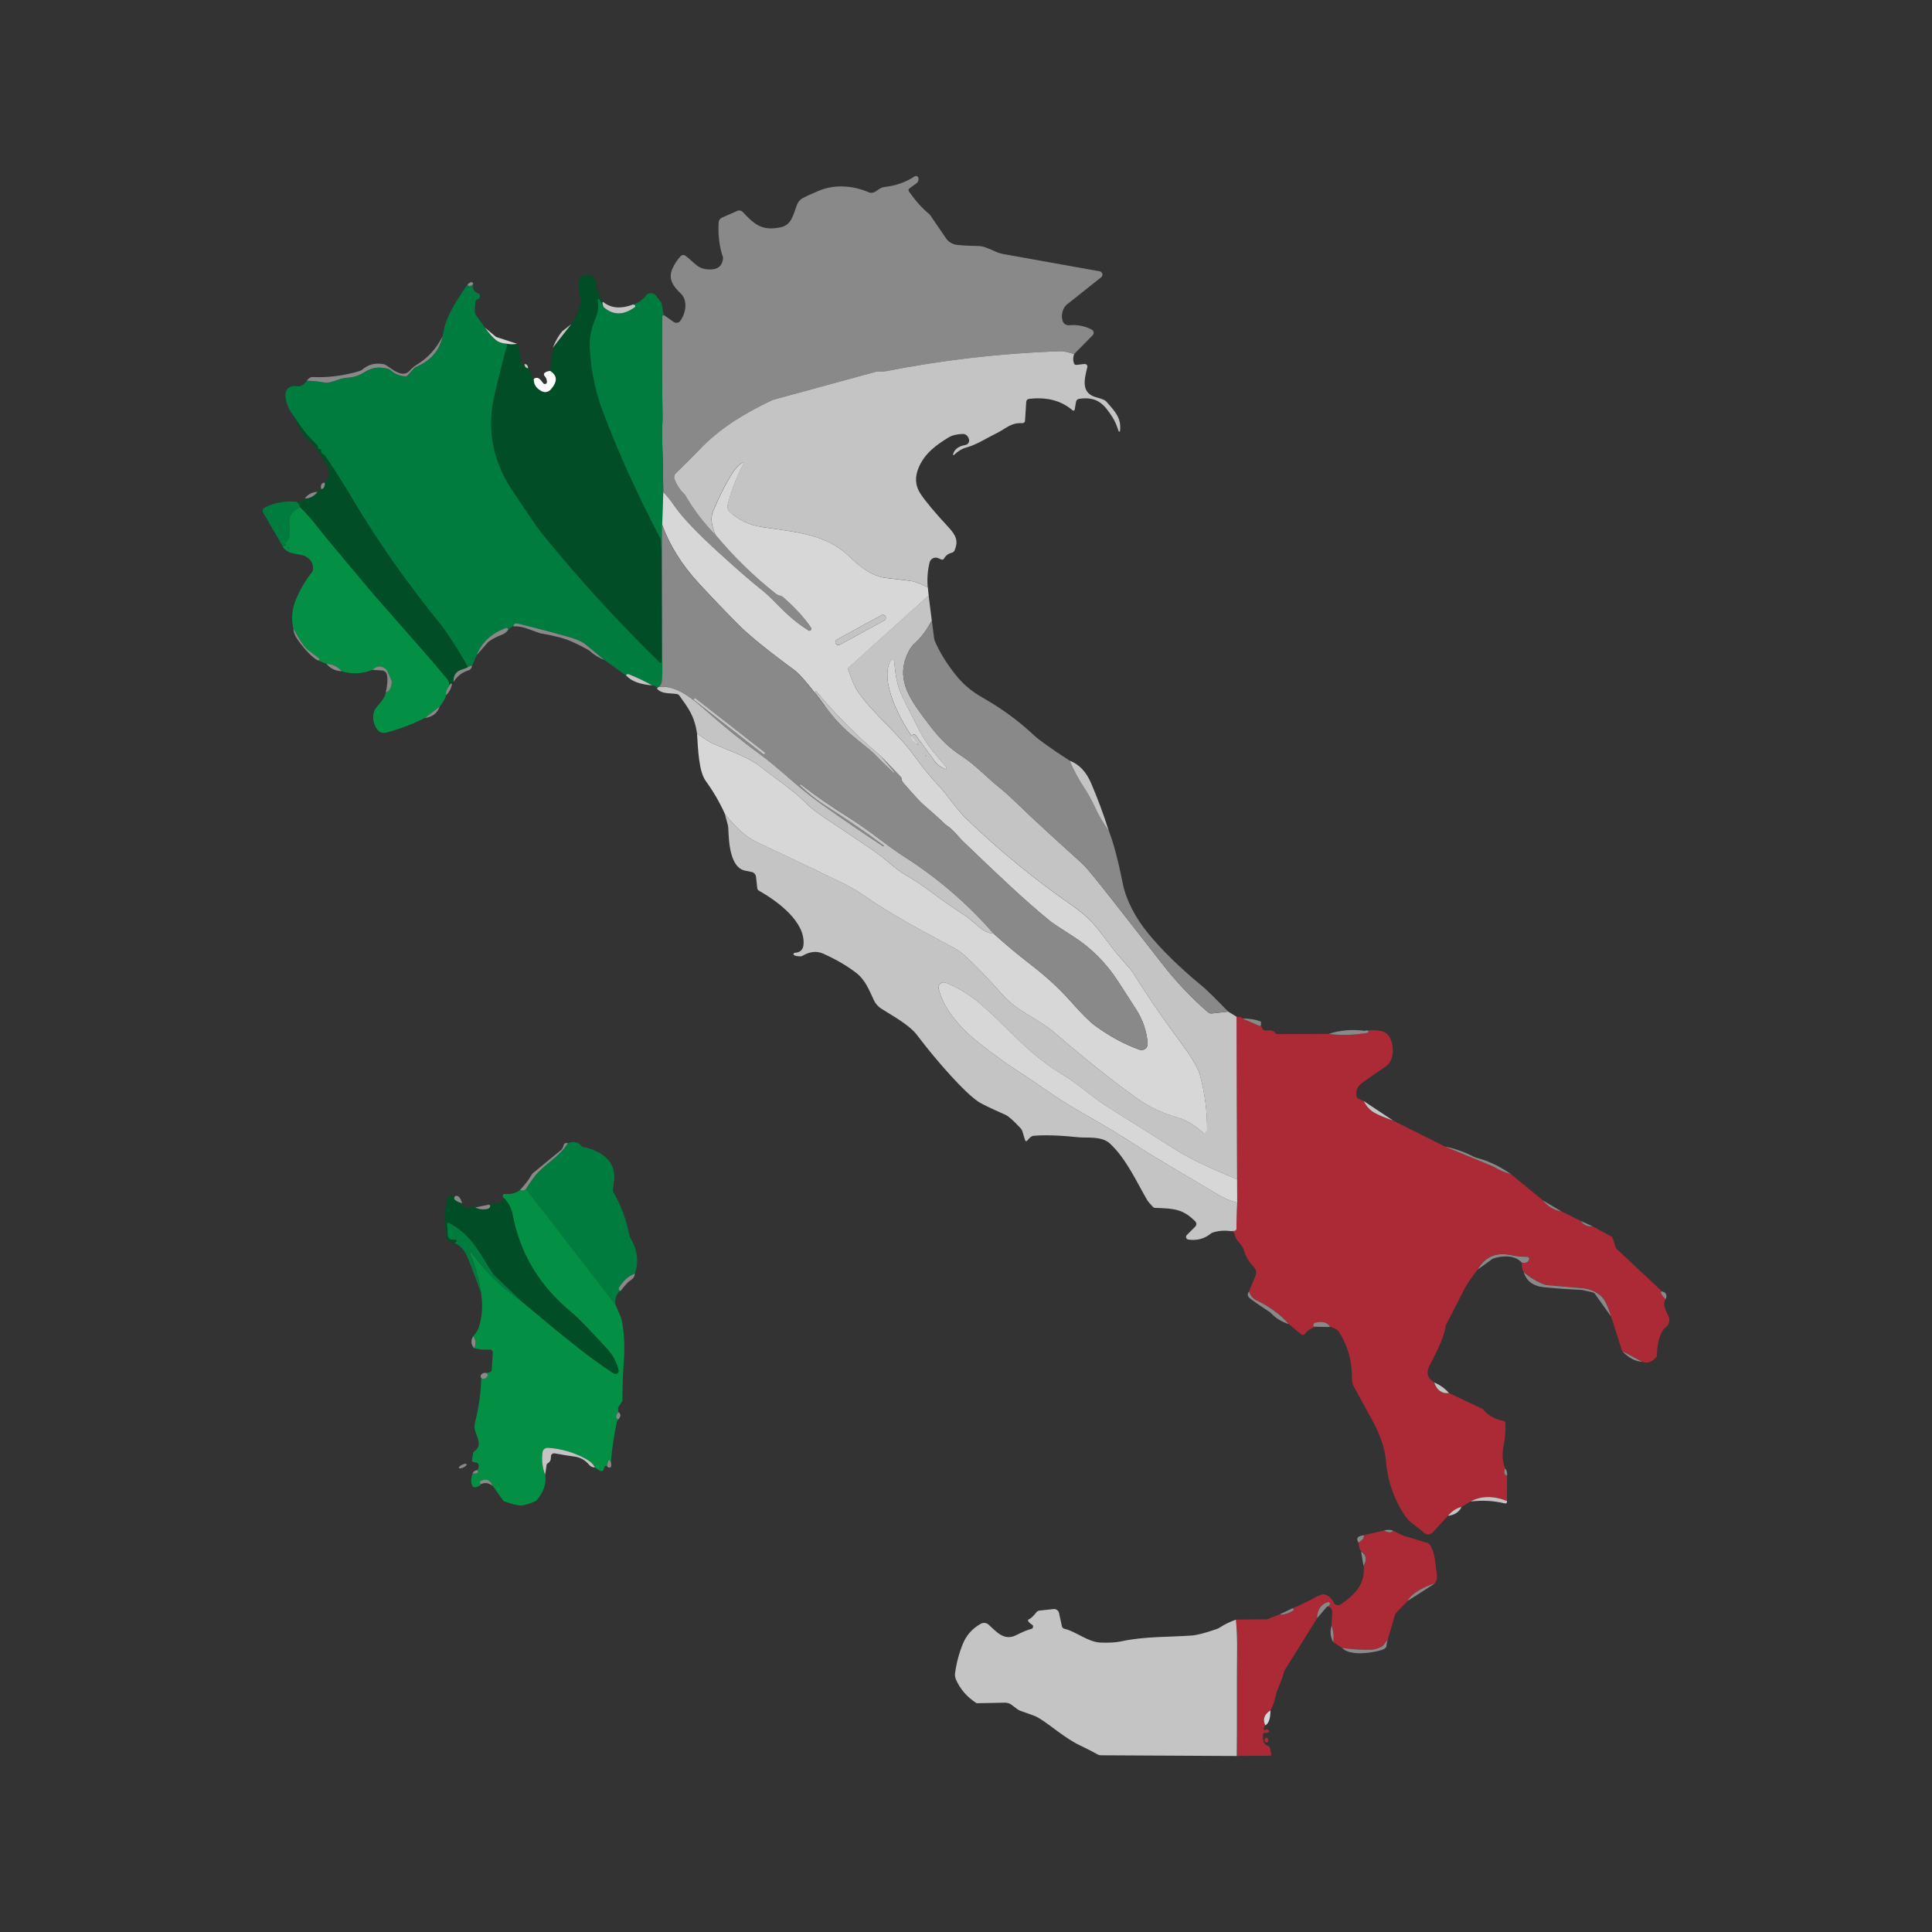 <svg xmlns="http://www.w3.org/2000/svg" id="Capa_1" data-name="Capa 1" viewBox="0 0 512 512"><rect x="0" y="0" width="512" height="512" fill="#333333" stroke="none"/><defs><style>      .cls-1 {        fill: #014d25;      }      .cls-2 {        fill: #049044;      }      .cls-3 {        fill: #c4c4c4;      }      .cls-4 {        fill: #d7d7d7;      }      .cls-5 {        fill: #ac2a36;      }      .cls-6 {        fill: #fcfcfc;      }      .cls-7 {        fill: #007c3f;      }      .cls-8 {        fill: #898989;      }    </style></defs><path class="cls-8" d="M284.65,93.83c-1.6-.55-2.91-.8-3.93-.76-15.54.56-30.86,2.32-45.96,5.3-.34.07-.94.09-1.8.06-.3-.01-.6.02-.89.1l-27.18,7.42c-.05.01-.1.03-.15.05-7.28,3.43-14.04,7.49-19.48,13.29-.68.72-2.74,2.78-6.18,6.18-.39.38-.51.96-.31,1.46.63,1.61,1.46,2.91,2.48,3.88.19.18.35.38.48.61,2.19,3.76,4.82,7.21,7.91,10.35,4.73,5.69,10.01,10.85,15.84,15.46.41.32.86.53,1.36.64.22.05.43.15.61.3,3.21,2.8,5.7,5.53,7.48,8.16.16.23.1.55-.13.72-.17.12-.4.12-.57,0-2.22-1.39-4.29-3-6.19-4.84-2.21-2.13-4.22-4.35-5.97-5.73-2.59-2.03-6.48-5.41-11.68-10.13-5.67-5.15-9.52-9.2-11.57-12.14-1.28-1.83-2.3-3.09-3.05-3.8-.04-4.8-.14-9.79-.31-14.96-.05-1.71.15-3.61.12-5.46-.15-8.87-.19-17.5-.11-25.89,0-.43.15-.63.44-.62l2.62,1.84c.56.39,1.33.27,1.74-.28,1.44-1.94,2.13-5.35.13-7.26-1.92-1.84-3.43-3.75-2.21-6.56.52-1.2,1.25-2.31,2.19-3.34.31-.34.83-.4,1.22-.13,2.41,1.67,3.29,3.98,7.24,3.62,1.59-.14,2.51-1.04,2.75-2.7.04-.24.01-.47-.06-.69-.91-2.71-1.27-5.72-1.08-9.05.03-.55.36-1.03.86-1.25l4.04-1.78c.51-.23,1.11-.11,1.5.3,3.14,3.29,4.98,5.04,9.97,4.05,2.97-.58,3.38-3.35,4.39-5.99.3-.77.86-1.42,1.6-1.81.75-.39,2.14-1.03,4.17-1.89,4.23-1.8,9.18-1.37,13.25.4.33.14.69.18,1.04.1,1.11-.24,1.78-1.36,3.15-1.5,2.99-.34,5.63-1.28,7.94-2.8.32-.21.74-.12.95.19.05.07.08.16.1.24v.04c.08.54-.14,1.07-.58,1.38l-1.82,1.31c-.26.19-.32.56-.13.83,1.86,2.61,3.63,4.58,5.3,5.9.11.09.21.2.3.32l4.25,6.22c.62.9,1.59,1.51,2.68,1.67,1.13.17,3.17.28,6.11.34.8.02,2.18.48,4.15,1.4.73.35,1.51.6,2.31.74l25.42,4.55c.5.09.83.56.74,1.05-.04.22-.16.42-.33.55l-9.03,7.17c-.38.31-.69.7-.9,1.15-.51,1.09-.6,2.16-.28,3.22.23.74.94,1.23,1.72,1.16,2.25-.19,4.26.21,6.03,1.19.45.25.62.81.37,1.26-.04.08-.09.15-.16.21l-4.91,4.99Z"></path><path class="cls-1" d="M159.81,79.99c-.25.12-.2.59.15,1.39l-1.15-2.08c-.06-.1-.19-.13-.29-.07-.07.04-.11.12-.1.21.25,1.69.08,3.26-.51,4.7-1.43,3.46-1.78,5.48-1.57,8.75.35,5.72,1.53,11.21,3.53,16.47,4.16,10.94,9.18,22,15.07,33.18.11.19.17.41.18.63l.32,5.06.07,25.3-.21,1.99c-.01.12-.12.2-.24.19-.05,0-.09-.03-.12-.06-10.92-10.67-21.09-21.76-30.5-33.27-1.73-2.11-4.67-6.34-8.83-12.69-5.04-7.7-6.58-15.91-4.61-24.64,1.05-4.65,2.22-9.31,3.51-13.96.85.18,1.7.18,2.55,0,.55,1.59.86,3.09.93,4.5.02.35.11.58.26.68.18.11.43.17.76.18.03.69.35,1.07.97,1.13l.27.24c.12.12.2.28.21.45.07.95.4,1.66,1,2.12-.05,1.46.67,2.56,2.15,3.29.78.39,1.73.21,2.31-.44,1.88-2.1,1.84-3.75-.13-4.97l.71-6.11,4.88-6.25c1.34-2,2.18-4.09,2.52-6.28.03-.21,0-.43-.06-.64-.62-1.72-.73-3.38-.33-4.98.07-.29.26-.53.52-.66,1.02-.53,1.69-.74,2.01-.62,1.05.37,1.81,1.3,1.94,2.41.21,1.7.82,3.32,1.84,4.84Z"></path><path class="cls-8" d="M125.42,75.35c-.83.71-1.34.73-1.53.06.87-.85,1.38-.87,1.53-.06Z"></path><path class="cls-7" d="M123.88,75.41c.19.66.7.64,1.53-.06-.21,1.18.19,1.96,1.19,2.31.46.16.71.67.55,1.13-.1.3-.35.52-.66.57-.33.06-.52.48-.58,1.26-.09,1.14-.1,1.88-.04,2.22.04.26.15.51.31.74l2.37,3.28c1.11,1.52,2.06,2.59,2.86,3.23.75.6,1.77.94,3.07,1-1.29,4.65-2.46,9.31-3.51,13.96-1.97,8.73-.43,16.95,4.61,24.64,4.16,6.35,7.1,10.58,8.83,12.69,9.41,11.51,19.58,22.6,30.5,33.27.09.08.23.08.31,0,.03-.03.05-.08.06-.12l.21-1.99c.1,2.13.1,4.27,0,6.39-.05,1.05-.36,1.78-.93,2.17-.17.02-.31.16-.42.42.02-.42-.42-.72-1.32-.9-2.05-1.14-4.1-2.11-6.15-2.92-.23-.09-.45-.06-.65.09-.14.11-.12.23.05.36l-5.89-4.25-5.06-4.17c-.35-.28-.73-.53-1.14-.73-.78-.38-1.44-.65-1.96-.81-3.61-1.08-8.45-2.37-14.51-3.88-.92-.23-1.42-.01-1.49.66-.52.22-.95.51-1.29.87-.11-.42-.43-.52-.97-.3-3.65,1.45-6.12,3.8-7.4,7.06l-1.24,2.81c-.36.04-.75.17-1.15.4-2.74-4.98-5.35-9-7.82-12.07-8.85-10.98-16.46-21.85-22.81-32.61-2.34-3.96-5.09-8.26-7.14-11.27-.14-.2-.33-.36-.55-.46-.49-.21-.68-.54-.55-.98.05-.18-.06-.37-.24-.42-.05-.01-.09-.02-.14,0-.34.05-.5-.05-.46-.31.04-.28-.05-.57-.26-.77-2.27-2.1-4.31-4.64-6.13-7.64-1.29-1.61-2.02-3.24-2.19-4.9-.23-2.28.86-3.29,3.26-3.02.82.09,1.62-.39,2.4-1.45,1.77.05,3.39.22,4.86.51.6.11,1.77-.15,3.51-.8,1.36-.51,2.48-.48,3.34-.6,1.09-.16,2.14-.53,3.08-1.1,2.34-1.39,3.55-1.82,6.56-1.22.3.06.58.2.82.41,1.1.99,2.38,1.53,3.86,1.63.26.01.51-.09.68-.27l1.74-1.88c.12-.13.27-.24.44-.31,3.91-1.64,6.25-4.33,7.03-8.05.43-2.17.77-3.56,1.02-4.16,1.19-2.93,3.06-6.15,5.62-9.64Z"></path><path class="cls-7" d="M175.91,83.5c-.3-.01-.44.2-.44.62-.08,8.39-.04,17.02.11,25.89.03,1.85-.17,3.75-.12,5.46.17,5.17.28,10.15.31,14.96l-.29,8.61-.05,9.18-.32-5.06c-.01-.22-.07-.44-.18-.63-5.89-11.18-10.91-22.24-15.07-33.18-2-5.26-3.18-10.74-3.53-16.47-.2-3.26.15-5.29,1.57-8.75.59-1.44.76-3.01.51-4.7-.01-.12.07-.22.18-.23.08,0,.16.03.21.1l1.15,2.08c2.52,2.21,5.28,2.21,8.27,0,.14-.1.17-.3.07-.45-.05-.06-.11-.1-.19-.12-.17-.04-.25-.09-.26-.16,1.35-.4,2.47-1.18,3.36-2.34.55-.71,1.57-.85,2.28-.31.11.08.2.18.29.28l1.35,1.7c.12.15.21.33.24.52l.53,2.99Z"></path><path class="cls-3" d="M159.81,79.99c2.09,1.72,4.77,1.94,8.05.67,0,.07.09.13.26.16.17.04.28.21.24.38-.02.07-.06.14-.12.19-3,2.21-5.75,2.2-8.27,0-.35-.8-.4-1.27-.15-1.39Z"></path><path class="cls-3" d="M151.37,85.93l-4.88,6.25c.65-1.68,1.46-3.12,2.44-4.33.02-.03.05-.05.08-.08l2.37-1.85Z"></path><path class="cls-4" d="M128.56,86.86l2.77,2.33c.07.06.15.11.24.14l5.47,1.78c-.85.17-1.7.17-2.55,0-1.3-.07-2.32-.4-3.07-1-.79-.64-1.75-1.72-2.86-3.23Z"></path><path class="cls-8" d="M117.24,89.21c-.78,3.73-3.12,6.41-7.03,8.05-.17.07-.32.18-.44.31l-1.74,1.88c-.17.19-.42.29-.68.27-1.47-.09-2.76-.64-3.86-1.63-.23-.21-.52-.35-.82-.41-3.01-.61-4.22-.18-6.56,1.22-.95.57-1.99.94-3.08,1.1-.86.12-1.99.09-3.34.6-1.74.65-2.91.92-3.51.8-1.47-.29-3.09-.46-4.86-.51.47-.67.99-.99,1.56-.97,4.14.19,8.29-.35,12.46-1.61.26-.08.5-.21.7-.39,1.56-1.34,3.42-1.81,5.56-1.42.24.04.47.13.68.26,1.78,1.08,4.43,3.69,6.45,1.32.45-.53,1.09-1.05,1.91-1.55,2.8-1.71,5-4.15,6.6-7.33Z"></path><path class="cls-3" d="M284.65,93.83c-.31.9-.32,1.73-.03,2.48.1.26.35.42.62.39l2.17-.24c.38-.04.72.23.76.61,0,.08,0,.16-.02.24-.82,3.33-1.75,6.93,2.51,8.02.63.16,1.23.36,1.79.59.34.14.64.36.88.65,1.95,2.28,3.93,4.1,3.48,7.64,0,.1-.1.18-.2.17-.08,0-.14-.06-.17-.13-.45-1.43-.95-2.6-1.51-3.5-2.24-3.58-4.17-5.79-8.98-5.05-.4.06-.72.37-.79.78l-.35,2.06c-.03.19-.21.31-.4.28-.06-.01-.12-.04-.17-.08-2.98-2.58-6.83-3.59-11.56-3.03-.38.04-.68.36-.71.75l-.33,5.06c-.02.36-.33.64-.69.62,0,0,0,0,0,0-3.05-.18-4.35,1.43-6.65,2.56-3.4,1.68-5.38,3.13-8.4,3.95-1,.28-2.03.92-3.09,1.92-.06.06-.15.06-.21,0-.04-.04-.06-.1-.04-.16.36-1.34,1.46-2.17,3.29-2.49.65-.11,1.09-.74.97-1.39-.02-.1-.05-.19-.08-.28l-.14-.31c-.26-.59-.85-.96-1.49-.94-1.54.05-2.76.35-3.67.9-3.37,2.02-6.32,4.23-7.92,7.87-1.13,2.57-1,4.9.37,7,1.31,2,3.79,4.97,7.43,8.9,1.96,2.11,2.77,3.63,1.63,6.24-.12.28-.37.48-.67.55-.93.22-1.63.74-2.1,1.57-.15.26-.46.36-.73.24l-.8-.35c-.84-.37-1.82,0-2.19.84-.04.09-.07.19-.1.29-.53,2.16-.7,4.35-.5,6.56-2.14-1.02-3.7-1.58-4.66-1.7-4.62-.54-7-.83-7.15-.86-3.93-.91-6.41-3.17-9.44-5.99-5.88-5.48-13.55-6.04-22.53-7.38-3.49-.51-6.57-1.92-8.81-4.21-.42-.43-.59-1.04-.45-1.62.86-3.57,2.24-7.19,4.14-10.85.07-.13.01-.3-.12-.37-.09-.05-.2-.04-.29.02-1.02.77-1.91,1.78-2.69,3.03-1.72,2.78-3.35,6.04-4.89,9.76-.72,1.73-.5,3.85.66,6.33-3.09-3.14-5.73-6.59-7.91-10.35-.13-.23-.29-.43-.48-.61-1.03-.97-1.86-2.26-2.48-3.88-.2-.5-.08-1.08.31-1.46,3.45-3.41,5.51-5.47,6.18-6.18,5.44-5.8,12.2-9.85,19.48-13.29.05-.03.1-.04.15-.05l27.18-7.42c.29-.08.59-.11.89-.1.86.03,1.46,0,1.8-.06,15.1-2.98,30.41-4.74,45.96-5.3,1.02-.04,2.33.22,3.93.76Z"></path><path class="cls-3" d="M139.96,97.6c-.61-.06-.93-.44-.97-1.13.61,0,.93.38.97,1.13Z"></path><path class="cls-6" d="M145.78,98.29c1.97,1.22,2.02,2.87.13,4.97-.58.65-1.53.83-2.31.44-1.48-.74-2.2-1.84-2.15-3.29,1.29-.86,1.89.43,2.53,1.17.2.23.55.26.78.06.13-.11.2-.27.19-.44-.02-.62-.23-1.15-.65-1.59-.21-.21-.21-.55,0-.76,0,0,0,0,0,0,.28-.28.77-.46,1.47-.56Z"></path><path class="cls-1" d="M123.97,176.8c-.23.19-.73.39-1.52.62-1.59.45-2.33,1.55-2.24,3.3-.04.16-.17.4-.41.71-.03-.09-.07-.16-.11-.21-.08-.09-.22-.1-.3-.02,0,0,0,0,0,0-.18.17-.32.38-.41.64.1-.72-.03-1.31-.4-1.75-6.91-8.4-15.43-17.6-21.72-25.07-6.96-8.28-11.08-13.25-12.37-14.91-1.84-2.36-3.51-4.26-4.99-5.69-.16-.58-.45-1.06-.9-1.46.9,0,1.63-.28,2.18-.85,1.39-.04,2.51-.64,3.35-1.78.07-.28.38-.54.93-.79.47.11.78-.17.95-.84.1-.39.09-.66-.04-.82,1.06-.58,1.37-1.87.92-3.87-.05-.24-.14-.47-.26-.69-1.63-2.82-2.82-4.59-3.6-5.3-2.36-2.15-4.08-4.74-5.18-7.77,1.82,3,3.86,5.54,6.13,7.64.21.2.31.49.26.77-.04.26.12.36.46.31.19-.03.36.1.39.29,0,.05,0,.09,0,.14-.12.44.06.77.55.98.22.1.42.26.55.46,2.05,3.01,4.8,7.31,7.14,11.27,6.35,10.75,13.95,21.62,22.81,32.61,2.47,3.07,5.08,7.09,7.82,12.07Z"></path><path class="cls-4" d="M245.88,155.61l.23,2.22-21.11,19.01c-.19.18-.26.45-.18.7.93,2.74,1.74,4.62,2.45,5.64,4.06,5.95,10.34,10.69,14.9,16.97,2.3,3.17,4.48,5.84,6.53,8.01,2.45,2.57,4.65,6.19,7.38,8.82,8.87,8.53,18.16,16.14,27.86,22.84,2.16,1.49,3.95,3,5.38,4.53,2.77,2.96,4.93,6.47,7.68,9.57,1.94,2.18,3.03,3.47,3.28,3.87,3.61,5.88,7.94,12.19,12.98,18.94,1.9,2.55,4.12,5.92,4.74,8.17,1.31,4.78,1.95,9.68,1.9,14.7,0,.38-.31.69-.7.69-.16,0-.32-.06-.45-.17-1.89-1.62-3.94-3.14-6.36-3.85-4.07-1.19-7.52-2.63-11.36-5.39-6.34-4.55-13.59-10.34-21.75-17.36-4.01-3.45-9.75-5.53-13.54-9.81-3.83-4.34-7.15-7.79-9.95-10.36-.94-.86-1.81-1.51-2.61-1.94-9.62-5.17-16.8-8.91-24.79-14.48-1.47-1.02-3.68-2.25-6.64-3.67-7.77-3.73-14.84-7.1-21.22-10.1-2.76-1.3-5.57-3.8-8.43-7.49-1.38-3.03-3.06-5.93-5.06-8.69-1.85-2.55-2.05-8.33-2.32-12.61,2.17,1.53,3.6,2.44,4.29,2.73,5.6,2.4,9.49,3.7,12.56,6.1,4.95,3.89,8.57,6.11,12.43,10.01.96.97,2.4,2.08,4.33,3.36,2.38,1.57,6.74,4.5,13.09,8.81,3.32,2.25,5.8,4.95,8.83,6.66,2.1,1.19,4.42,2.74,6.95,4.65,2.33,1.75,5.4,3.89,9.21,6.41.04.03,1.09.9,3.13,2.63,1.28,1.07,2.52,1.63,3.74,1.66,3.13,2.82,6.45,5.6,9.99,8.33,4.13,3.19,7.62,6.42,10.48,9.67,2.86,3.24,5.04,5.41,6.54,6.5,3.89,2.82,7.8,4.93,11.71,6.3.84.29,1.75-.14,2.05-.98.07-.21.1-.43.09-.65-.23-3.24-1.26-6.28-3.08-9.11-.75-1.16-2.32-3.6-4.73-7.33-3.18-4.93-7.16-8.92-11.94-11.97-3.49-2.22-5.54-3.59-6.15-4.09-7.18-5.88-13.76-12.2-22.99-21.05-1.38-1.31-2.48-3.02-4.45-4.31-.18-.12-.35-.26-.5-.41-1.41-1.39-3.26-3.05-5.53-4.99-.85-.72-2.69-2.71-5.52-5.98-.15-.18-.24-.4-.26-.63,0-.07-.01-.11-.02-.14-.04-.29-.15-.54-.32-.72l-5.18-5.41c-6.22-5.2-11.92-10.92-17.1-17.15-.05-.07-.15-.08-.21-.03,0,0,0,0-.01.01l-.16.17s-.01.01,0,.02c0,0,0,0,0,0l2.7,3.75c-4-5.35-6.7-8.54-8.1-9.57-7.13-5.23-12.11-9.27-14.93-12.12-3.56-3.58-7.05-7.23-10.47-10.94-4.51-4.89-7.74-10.06-9.7-15.52l.29-8.61c.76.71,1.78,1.97,3.05,3.8,2.05,2.94,5.91,6.99,11.57,12.14,5.19,4.73,9.08,8.1,11.68,10.13,1.74,1.37,3.75,3.6,5.97,5.73,1.91,1.83,3.97,3.45,6.19,4.84.24.15.56.08.71-.15.11-.17.11-.4,0-.57-1.78-2.64-4.27-5.36-7.48-8.16-.17-.15-.38-.26-.61-.3-.49-.1-.95-.32-1.36-.64-5.83-4.62-11.1-9.77-15.84-15.46-1.16-2.49-1.38-4.6-.66-6.33,1.54-3.72,3.17-6.98,4.89-9.76.77-1.25,1.67-2.26,2.69-3.03.12-.09.29-.06.38.06.06.08.07.19.02.29-1.9,3.66-3.28,7.28-4.14,10.85-.14.58.03,1.19.45,1.62,2.24,2.28,5.32,3.69,8.81,4.21,8.99,1.33,16.65,1.9,22.53,7.38,3.03,2.82,5.51,5.08,9.44,5.99.15.04,2.53.32,7.15.86.96.11,2.51.68,4.66,1.7ZM234.66,163.34c-.21-.38-.68-.52-1.06-.31h0l-11.8,6.44c-.38.21-.52.68-.31,1.06v.03c.22.38.69.52,1.07.31h0l11.8-6.44c.38-.21.52-.68.31-1.06v-.03Z"></path><path class="cls-8" d="M85.98,127.89c.12.16.14.43.04.82-.17.67-.48.95-.95.84-.15-1.02.16-1.58.91-1.66Z"></path><path class="cls-8" d="M84.14,130.33c-.84,1.15-1.96,1.74-3.35,1.78.73-1.07,1.84-1.66,3.35-1.78Z"></path><path class="cls-7" d="M78.61,132.97c.44.39.74.88.9,1.46-5.49,2.52-.86,6.93-3.73,9.21-.12.09-.29.08-.38-.04-.01-.02-.03-.04-.04-.06-.09-.22-.15-.33-.17-.34-.08-.05-.19-.03-.25.05-.04.05-.04.13,0,.18.14.23.38.47.72.7.14.09.18.28.08.42-.06.09-.16.14-.26.14-.24,0-.42.05-.53.16l-5.21-8.98c-.27-.47-.11-1.07.36-1.34.01,0,.03-.02.04-.02,2.55-1.31,5.38-1.83,8.48-1.53Z"></path><path class="cls-2" d="M79.51,134.42c1.49,1.43,3.15,3.32,4.99,5.69,1.29,1.66,5.41,6.63,12.37,14.91,6.29,7.48,14.81,16.68,21.72,25.07.36.45.5,1.03.4,1.75-.72.97-.95,1.76-.71,2.38-.42,1.1-.99,2.1-1.73,2.99l-3.93,3.05c-3.3,1.66-6.74,2.96-10.31,3.9-.92.24-1.89-.13-2.41-.92-1.06-1.63-1.29-3.3-.66-5,.09-.26.66-1,1.71-2.22.66-.76,1.09-1.61,1.29-2.53.88-.19,1.41-1.04,1.58-2.55.03-.24,0-.48-.1-.69l-1.15-2.59c-.03-.07-.08-.13-.13-.18-1.23-1.17-2.48-1.15-3.75.05-2.87,1.08-5.57,1.2-8.11.35-1.07-1.23-2.43-1.89-4.09-1.97l-2.38-.94c.16.01.29,0,.39-.04.13-.05.2-.19.15-.32-.02-.04-.04-.08-.08-.11-.9-.71-1.83-1.41-2.77-2.09-1.04-.75-2.39-2.69-4.04-5.83-.67-2.64-.38-5.38.88-8.23,1.1-2.48,2.43-4.7,4-6.67.19-.25.3-.55.32-.87.07-1.64-.71-2.81-2.32-3.51-1.22-.53-4.64-.34-5.7-2.45.11-.11.29-.16.53-.16.17,0,.31-.14.31-.31,0-.1-.05-.2-.13-.25-.34-.23-.58-.47-.72-.7-.05-.09-.01-.2.07-.24.06-.03.13-.03.18,0,.02.01.08.12.17.34.06.14.22.2.36.14.02,0,.04-.02.06-.04,2.87-2.28-1.76-6.69,3.73-9.21ZM76.2,145.17c0,.08.11.15.26.15h0c.14,0,.26-.07.26-.15,0-.08-.11-.15-.26-.15h0c-.14,0-.26.07-.26.15Z"></path><path class="cls-8" d="M218.68,187.19c2.22,3.09,4.8,5.82,7.72,8.18,3.19,2.57,4.97,4.06,5.34,4.47.86.93,2.52,2.57,5,4.91.05.05.13.05.18,0h0c.06-.06.07-.15.02-.21,0,0,0,0,0,0l-3.47-4.14,5.18,5.41c.17.18.28.44.32.72,0,.03.01.07.02.14.01.23.11.45.26.63,2.83,3.27,4.67,5.27,5.52,5.98,2.27,1.94,4.12,3.6,5.53,4.99.15.16.32.29.5.41,1.96,1.29,3.07,3,4.45,4.31,9.24,8.85,15.81,15.17,22.99,21.05.61.5,2.66,1.87,6.15,4.09,4.78,3.05,8.76,7.04,11.94,11.97,2.4,3.73,3.98,6.17,4.73,7.33,1.83,2.84,2.86,5.87,3.08,9.11.06.88-.6,1.65-1.49,1.72-.22.02-.44-.01-.65-.09-3.91-1.38-7.81-3.48-11.71-6.3-1.51-1.09-3.69-3.26-6.54-6.5-2.86-3.25-6.36-6.47-10.48-9.67-3.53-2.74-6.86-5.51-9.99-8.33-6.91-7.91-14.7-14.63-23.36-20.16-4.94-3.15-9.53-7.12-14.81-10.44-5.05-3.17-9.35-6.16-12.91-8.96-.03-.03-.07-.02-.1.01,0,0-.01.02-.02.03-.01.06-.05.11-.12.15-.03.02-.03.05-.02.08,0,0,0,0,0,.01,2.5,2.3,4.69,4.03,6.56,5.22,6.26,3.96,11.48,7.54,15.66,10.73.05.04.06.11.02.16-.04.06-.13.08-.19.04-5.17-3.39-10.76-7.22-16.78-11.5-6.21-4.41-10.44-8.98-16.19-13.16-4.56-3.31-9.59-7.4-15.09-12.28-3.02-2.68-7.32-5.94-11.4-5.23.58-.39.89-1.12.93-2.17.1-2.13.11-4.26,0-6.39l-.07-25.3.05-9.18c1.96,5.46,5.19,10.63,9.7,15.52,3.42,3.71,6.91,7.35,10.47,10.94,2.82,2.85,7.8,6.89,14.93,12.12,1.4,1.03,4.1,4.22,8.1,9.57ZM181.19,182.36s-.03-.06-.06-.06-.06.03-.06.06h0s.03.06.06.06h0s.06-.03.06-.06h0ZM202.72,199.73c.08-.1.06-.25-.04-.33h0l-18.38-14.36c-.1-.08-.25-.06-.33.04l-.1.12c-.08.1-.06.25.04.33l18.38,14.36c.1.08.25.06.33-.04h0l.1-.12Z"></path><ellipse class="cls-7" cx="76.45" cy="145.17" rx=".15" ry=".26" transform="translate(-68.85 221.37) rotate(-89.9)"></ellipse><path class="cls-3" d="M246.1,157.83l.84,6.65c-1.32,2.36-2.66,4.34-4.67,6.15-.58.51-1.09,1.23-1.55,2.16-3.29,6.66-.19,11.63,4.14,17.44,3,4.03,5.47,7.19,10.06,10.16,3.36,2.18,6.92,5.9,9.78,8.19,1.36,1.07,3.04,2.59,5.06,4.55,3.9,3.77,9.46,8.89,16.65,15.36,1.32,1.18,2.38,2.55,3.43,3.82,1.9,2.3,7.99,10.05,18.26,23.24,3.6,4.62,7.61,8.86,12.03,12.7.28.25.66.36,1.03.32l4.33-.48,2.26,1.38.12,43.08c-2.77-1.14-5.54-2.35-8.33-3.61-2.88-1.3-5.55-2.72-8-4.26-6.86-4.3-12.93-8.13-18.21-11.47-4.19-2.66-7.07-5.58-11.57-8.31-3.86-2.33-7.61-5.23-11.25-8.7-8.26-7.91-12.19-12.66-19.89-15.77-.71-.29-1.53.06-1.81.77-.11.27-.13.56-.06.84,1.43,5.92,6.55,11.19,11.49,14.98,3.98,3.05,7.09,5.28,9.33,6.71,5.25,3.32,10.05,7.07,15.67,10.28,6.7,3.82,12.02,7.01,15.95,9.57,6.36,4.14,14.21,8.48,21.72,13.09,1.37.84,3.02,1.53,4.97,2.07l-.19,6.94c0,.29-.23.52-.51.53l-1.04.05c-1.65-.23-3.23-.11-4.74.37-.22.07-.42.18-.59.33-1.63,1.33-3.59,1.85-5.87,1.55-.39-.05-.67-.4-.62-.79.02-.16.09-.31.2-.42l2.24-2.24c.38-.38.38-.99,0-1.37-3.24-3.27-5.58-3.43-10.58-3.58-.26,0-.49-.12-.67-.3-.75-.77-1.28-1.41-1.57-1.91-2.62-4.46-5.44-10.82-9.82-14.87-2.17-2.01-6.09-1.42-8.15-1.63-5.11-.53-9.14-.66-12.08-.4-.5.05-1.06.48-1.68,1.3-.1.13-.29.16-.43.05-.05-.04-.08-.09-.1-.15l-.76-2.45c-.08-.26-.22-.5-.41-.7-1.9-2.06-3.26-3.26-4.07-3.62-4.06-1.79-6.5-2.98-7.33-3.58-1.82-1.29-4.21-3.56-7.15-6.79-3.2-3.52-6.18-7.1-8.93-10.75-2.06-2.73-6.64-5.19-9.46-6.99-.84-.53-1.52-1.3-1.96-2.2-1.25-2.61-2.2-5.39-4.8-7.37-2.46-1.87-5.34-3.54-8.65-5.02-1.74-.77-3.58-.57-5.53.59-.16.1-.34.14-.53.13-.93-.04-1.5-.16-1.71-.35-.14-.13-.14-.34-.01-.48.06-.06.14-.1.23-.11,1.41-.07,2.19-.77,2.32-2.11.61-6.08-6.94-11.63-11.81-14.35-.25-.14-.42-.39-.44-.67l-.33-3.03c-.07-.61-.52-1.11-1.11-1.25-.63-.15-1.17-.26-1.62-.33-4.28-.72-4.47-7.95-4.62-11.29-.02-.36-.07-.71-.17-1.05l-.76-2.8c2.86,3.69,5.67,6.18,8.43,7.49,6.38,3,13.45,6.37,21.22,10.1,2.95,1.42,5.17,2.65,6.64,3.67,7.99,5.57,15.17,9.31,24.79,14.48.8.43,1.67,1.08,2.61,1.94,2.8,2.57,6.12,6.02,9.95,10.36,3.79,4.28,9.53,6.36,13.54,9.81,8.16,7.03,15.41,12.81,21.75,17.36,3.84,2.76,7.3,4.2,11.36,5.39,2.41.71,4.46,2.23,6.36,3.85.29.25.73.22.98-.07.11-.12.17-.28.17-.45.05-5.02-.59-9.92-1.9-14.7-.62-2.25-2.84-5.62-4.74-8.17-5.05-6.75-9.38-13.06-12.98-18.94-.25-.4-1.34-1.69-3.28-3.87-2.75-3.09-4.91-6.61-7.68-9.57-1.43-1.54-3.23-3.05-5.38-4.53-9.7-6.69-18.99-14.31-27.86-22.84-2.73-2.62-4.93-6.25-7.38-8.82-2.05-2.17-4.23-4.84-6.53-8.01-4.56-6.29-10.84-11.02-14.9-16.97-.7-1.02-1.52-2.9-2.45-5.64-.09-.25-.01-.53.18-.7l21.11-19.01ZM242.74,194.92c2.35,3.21,4.03,5.51,5.02,6.91.52.74,1.39,1.39,2.61,1.96.16.08.36.02.44-.14.06-.12.04-.27-.05-.37-2.5-2.87-5.1-5.73-7.18-9.79-1.95-3.82-3.41-6.71-4.38-8.68-1.57-3.18-1.89-6.08-2.23-9.49-.03-.27-.27-.47-.55-.45-.08,0-.16.04-.23.08-.24.17-.47.59-.68,1.28-1.86,6.21,4.07,16.46,7.76,21.16.01.02.05.01.08,0,.01,0,.02,0,.03,0,.03,0,.06-.02.06-.04,0-.02,0-.03-.02-.04-1.17-.58-1.81-1.19-1.92-1.85-.06-.37.2-.73.57-.78.25-.04.5.06.65.26ZM245.28,200.17s.01.12.09.21c.08.09.17.14.2.12h0s-.01-.12-.09-.21c-.08-.09-.17-.14-.2-.12h0Z"></path><rect class="cls-3" x="220.58" y="166.15" width="15" height="1.59" rx=".78" ry=".78" transform="translate(-52.08 129.55) rotate(-28.6)"></rect><path class="cls-8" d="M246.94,164.48l.61,4.67c.04.27.11.54.22.79,1.27,2.92,3.07,5.85,5.39,8.79,1.96,2.48,4.31,4.49,7.06,6.05,5.07,2.87,9.47,6.04,13.77,10.05,1.5,1.39,4.66,3.64,9.48,6.75,1.08,2.56,2.4,5.01,3.96,7.35.97,1.45,1.84,3.05,2.63,4.77,1.05,2.29,2.32,4.46,3.8,6.5,1.27,3.3,2.49,7.91,3.66,13.82.91,4.61,3.45,9.31,6.76,13.35,3.66,4.47,8.41,9.1,14.25,13.91,1.15.94,3.47,3.21,6.96,6.81l-4.33.48c-.37.04-.75-.07-1.03-.32-4.42-3.85-8.44-8.08-12.03-12.7-10.27-13.19-16.36-20.94-18.26-23.24-1.05-1.28-2.11-2.64-3.43-3.82-7.2-6.47-12.75-11.59-16.65-15.36-2.02-1.96-3.71-3.47-5.06-4.55-2.87-2.29-6.43-6.01-9.78-8.19-4.6-2.98-7.06-6.14-10.06-10.16-4.32-5.81-7.42-10.78-4.14-17.44.46-.92.97-1.64,1.55-2.16,2.01-1.81,3.36-3.79,4.67-6.15Z"></path><path class="cls-8" d="M160.17,174.9c-1.47-.56-2.76-1.36-3.88-2.38-.14-.13-.3-.24-.47-.33-2.97-1.66-5.39-2.73-7.25-3.21-1.77-.46-3.55-.84-5.36-1.14-.13-.02-1.3-.44-3.51-1.26-1.17-.43-2.4-.63-3.69-.61.07-.68.56-.9,1.49-.66,6.06,1.51,10.9,2.8,14.51,3.88.52.16,1.18.43,1.96.81.4.2.79.45,1.14.73l5.06,4.17Z"></path><path class="cls-8" d="M134.72,166.84c-.41.65-1,1.12-1.78,1.4-1.24.45-2.4,1.05-3.47,1.81-.04.03-.08.07-.12.11l-3.01,3.44c1.28-3.26,3.75-5.61,7.4-7.06.54-.22.86-.12.97.3Z"></path><path class="cls-8" d="M84.12,174.96c-1.43-.82-3.09-2.52-4.99-5.09-.93-1.26-1.38-2.36-1.36-3.29,1.65,3.14,3,5.08,4.04,5.83.95.68,1.87,1.38,2.77,2.09.11.09.12.24.04.35-.03.04-.07.06-.11.08-.1.04-.23.05-.39.04Z"></path><path class="cls-4" d="M241.52,195.44c.11.65.76,1.27,1.92,1.85.02.01.02.04,0,.06-.01.01-.03.02-.05.02-.01,0-.02,0-.03,0-.03.02-.07.03-.08,0-3.69-4.7-9.62-14.95-7.76-21.16.21-.69.43-1.11.68-1.28.23-.15.54-.09.69.14.04.07.07.14.08.23.33,3.41.66,6.32,2.23,9.49.97,1.97,2.42,4.86,4.38,8.68,2.08,4.06,4.68,6.92,7.18,9.79.12.13.12.34-.01.46-.1.09-.25.12-.37.05-1.22-.57-2.08-1.22-2.61-1.96-1-1.4-2.67-3.7-5.02-6.91-.23-.3-.66-.36-.96-.13-.2.15-.3.4-.26.65Z"></path><path class="cls-8" d="M90.58,177.88c-1.66-.06-3.02-.71-4.09-1.97,1.66.08,3.02.74,4.09,1.97Z"></path><path class="cls-8" d="M125.11,176.41c-.12.67-.43,1.08-.92,1.23-1.71.51-3.04,1.54-3.98,3.08-.1-1.75.65-2.85,2.24-3.3.78-.22,1.29-.43,1.52-.62.4-.23.78-.36,1.15-.4Z"></path><path class="cls-8" d="M102.24,183.49c.44-1.87.54-3.43.29-4.68-.13-.63-.67-1.1-1.32-1.14l-2.52-.15c1.27-1.2,2.52-1.22,3.75-.05.06.05.1.11.13.18l1.15,2.59c.09.21.13.45.1.69-.17,1.52-.7,2.37-1.58,2.55Z"></path><path class="cls-3" d="M172.82,181.62c-3.17-.24-5.43-1.07-6.76-2.48-.17-.13-.19-.25-.05-.36.2-.15.42-.18.65-.09,2.05.81,4.1,1.78,6.15,2.92Z"></path><path class="cls-3" d="M263.28,247.39c-1.22-.03-2.46-.58-3.74-1.66-2.05-1.73-3.09-2.61-3.13-2.63-3.81-2.52-6.88-4.66-9.21-6.41-2.53-1.91-4.84-3.46-6.95-4.65-3.04-1.71-5.51-4.41-8.83-6.66-6.35-4.3-10.71-7.24-13.09-8.81-1.93-1.27-3.38-2.39-4.33-3.36-3.86-3.9-7.49-6.12-12.43-10.01-3.06-2.4-6.96-3.7-12.56-6.1-.69-.29-2.12-1.2-4.29-2.73-.71-4.74-2.31-6.7-4.68-10.03-.15-.21-.36-.35-.61-.4-1.73-.33-4,.09-5.3-1.42.11-.26.25-.41.42-.42,4.07-.71,8.37,2.55,11.4,5.23,5.49,4.87,10.52,8.96,15.09,12.28,5.76,4.18,9.99,8.75,16.19,13.16,6.02,4.28,11.61,8.11,16.78,11.5.06.04.14.02.19-.04.04-.05.03-.12-.02-.16-4.18-3.19-9.4-6.76-15.66-10.73-1.87-1.18-4.06-2.92-6.56-5.22-.02-.02-.02-.06,0-.08,0,0,0,0,.01,0,.07-.04.11-.09.12-.15.01-.04.05-.07.09-.06.01,0,.02,0,.03.01,3.55,2.8,7.85,5.78,12.91,8.96,5.29,3.32,9.88,7.28,14.81,10.44,8.66,5.53,16.45,12.25,23.36,20.16Z"></path><path class="cls-8" d="M119.8,181.43c-.29,1.07-.8,2.01-1.53,2.8-.24-.62,0-1.42.71-2.38.09-.25.22-.47.41-.64.08-.08.22-.07.3.01,0,0,0,0,0,0,.04.05.08.12.11.21Z"></path><circle class="cls-3" cx="181.12" cy="182.36" r=".06"></circle><path class="cls-3" d="M233.47,200.41l3.47,4.14c.05.06.05.15-.01.2,0,0,0,0,0,0h0c-.05.05-.13.05-.18,0-2.48-2.34-4.14-3.98-5-4.91-.37-.41-2.15-1.9-5.34-4.47-2.92-2.36-5.5-5.08-7.72-8.18l-2.7-3.75s0-.02,0-.02c0,0,0,0,0,0l.16-.17c.06-.06.15-.06.21,0,0,0,0,0,.01.01,5.18,6.24,10.88,11.95,17.1,17.15Z"></path><rect class="cls-3" x="192.99" y="180.57" width=".62" height="23.79" rx=".23" ry=".23" transform="translate(-77.37 226.29) rotate(-52)"></rect><path class="cls-8" d="M116.54,187.22c-.64,1.78-1.95,2.8-3.93,3.05l3.93-3.05Z"></path><ellipse class="cls-4" cx="245.42" cy="200.33" rx=".07" ry=".22" transform="translate(-71.15 212.36) rotate(-41.4)"></ellipse><path class="cls-3" d="M283.47,201.59c2.48.92,4.37,2.91,5.68,5.95,1.71,3.97,3.28,8.2,4.71,12.67-1.49-2.04-2.75-4.21-3.8-6.5-.79-1.73-1.67-3.32-2.63-4.77-1.56-2.34-2.88-4.79-3.96-7.35Z"></path><path class="cls-4" d="M327.87,312.56l.02,6.19c-1.95-.55-3.6-1.24-4.97-2.07-7.52-4.6-15.36-8.95-21.72-13.09-3.93-2.56-9.25-5.75-15.95-9.57-5.62-3.21-10.42-6.96-15.67-10.28-2.24-1.42-5.35-3.66-9.33-6.71-4.94-3.79-10.06-9.06-11.49-14.98-.18-.75.29-1.5,1.04-1.68.28-.07.57-.04.84.06,7.7,3.11,11.62,7.86,19.89,15.77,3.64,3.47,7.39,6.37,11.25,8.7,4.5,2.73,7.38,5.65,11.57,8.31,5.28,3.34,11.35,7.16,18.21,11.47,2.45,1.54,5.12,2.96,8,4.26,2.78,1.27,5.56,2.47,8.33,3.61Z"></path><path class="cls-5" d="M329.25,269.91l4.42,1.93c.18.08.38,0,.47-.17.02-.04.03-.09.03-.14l.02-.78c-.05.8.08,1.44.37,1.92.14.23.38.38.65.41.83.09,2.11-.35,2.74.67.12.19.33.3.55.3l13.64-.05c3.36.43,6.79.33,10.28-.3.16-.03.27-.19.24-.36-.02-.09-.08-.17-.16-.21-.22-.11-.46-.1-.71.05,1.51-.26,2.97-.23,4.39.08,3.45.76,3.91,7.48,1.15,9.3-2.36,1.56-4.55,3.08-6.55,4.56-1.12.83-1.54,1.99-1.26,3.49.05.24.21.44.43.54l1.45.65c.73,1.46,1.74,2.53,3.05,3.22,1.13.6,2.71,1.24,4.73,1.94l13.71,6.86,12.79,5.28s.07.03.1.05c1.46.9,3,1.56,4.62,1.99l8.42,6.93c1.41,1.68,3.08,2.67,5,2.97l5.1,2.53c.78,1.09,1.8,1.55,3.08,1.37l4.92,2.7c.25.13.44.36.52.63l.69,2.16c.08.25.23.48.42.66l11.86,11.1c-.57.19-.24.89.99,2.1-.97,1.46.2,3.21.8,4.6.43.99.12,2.16-.76,2.84-1.74,1.33-2.38,5.32-2.32,7.35.01.24-.08.48-.25.66-1.17,1.28-2.39,1.65-3.68,1.11l-5.31-2.82-2.91-9.11c-.87-2.81-1.74-4.61-2.61-5.4-1.4-1.27-3.08-1.99-5.03-2.16-3.15-.28-6.3-.55-9.44-.83-.26-.03-.52-.09-.77-.19-1.92-.75-3.69-1.83-5.31-3.23-.38-.54-.57-1.39-.55-2.55,1.11.22,1.77-.07,1.98-.89.07-.27-.09-.55-.36-.62-.04-.01-.09-.02-.13-.02-1.5,0-2.95-.15-4.36-.45-3.87-.84-6.8.44-8.79,3.84-1.75,2.25-3.01,4.14-3.79,5.69-2.73,5.41-4.19,8.26-4.39,8.55-.18.28-.3.59-.34.91-.26,2.09-1.66,5.5-4.19,10.23-1.03,1.92-.63,3.44,1.2,4.55.69,2.05,1.99,2.98,3.9,2.8l8.73,4.15c.12.06.23.15.32.25,1.37,1.58,3.18,2.59,5.43,3.03.26.05.46.28.47.55.08,2.13-.08,4.17-.48,6.1-.44,2.12-.3,4.08.42,5.9-.47,1.01-.3,1.64.51,1.91l-.03,6.71c-3.62-1.43-6.85-1.38-9.67.15l-2.34,1.43c-1.31.26-2.52,1.05-3.63,2.37l-4.06,4.43c-.59.64-1.58.69-2.23.11-.84-.75-1.78-1.49-2.8-2.24-.98-.71-1.8-1.57-2.48-2.6-2.86-4.36-4.5-9.26-4.91-14.71-.24-3.14-1.88-7.28-3.65-10.44-.5-.89-2.08-3.79-4.75-8.68-.39-.71-.58-1.52-.57-2.33.08-4.48-1.07-8.57-3.43-12.28-.37-.58-1.14-1.04-2.31-1.38-.7-1.17-2.02-1.53-3.96-1.07-.28.07-.5.3-.52.59v.02c-.02.23.16.43.4.45.01,0,.02,0,.03,0l3.52.08c-2.76-.55-4.83.08-6.22,1.87-.22.29-.63.34-.92.12,0,0-.02-.01-.03-.02l-3.26-2.73c-2.23-2.53-5.13-4.66-8.7-6.37-.78-.38-1.41-1.13-1.88-2.26l1.71-4.09c.36-.86.16-1.86-.5-2.52-1.23-1.23-2.05-2.61-2.48-4.14-.52-1.88-2.22-2.55-2.54-4.47-.03-.16-.11-.31-.23-.44-.25-.25-.52-.37-.82-.34l1.04-.05c.28-.01.51-.24.51-.53l.19-6.94-.02-6.19-.12-43.08c.97-.04,1.47.11,1.5.43Z"></path><path class="cls-8" d="M334.19,270.75l-.02.78c0,.19-.16.35-.36.34-.05,0-.1-.01-.14-.03l-4.42-1.93c1.87-.01,3.52.27,4.94.84Z"></path><path class="cls-8" d="M361.79,273.18c.25-.15.49-.17.71-.05.15.08.21.26.13.41-.04.08-.12.14-.21.16-3.49.62-6.92.72-10.28.3,2.95-1,6.17-1.27,9.65-.81Z"></path><path class="cls-3" d="M361.4,291.79l7.78,5.16c-2.02-.7-3.6-1.34-4.73-1.94-1.31-.69-2.33-1.77-3.05-3.22Z"></path><path class="cls-8" d="M150.52,302.96c-2.31,3.86-6.45,5.58-9.07,9.16-.72.98-1.4,1.98-2.04,3.01-.53.47-1.06.55-1.6.23,1.29-1.37,2.33-2.73,3.1-4.07.09-.16.21-.3.35-.42l7.39-6.07c.12-.1.22-.21.31-.34.17-.26.31-.61.44-1.06.07-.24.22-.39.45-.46.2-.06.42-.05.66.03Z"></path><path class="cls-7" d="M168.26,337.52c-1.7.63-3.1,1.85-4.2,3.66-.16.28-.11.63.12.84.02.02.12.04.3.05-1.06.67-1.53,1.89-1.41,3.65l-23.68-30.6c.64-1.03,1.32-2.03,2.04-3.01,2.62-3.58,6.76-5.3,9.07-9.16,1.55-.56,2.75-.32,3.58.72.18.22.44.36.72.39.93.09,2.11.49,3.53,1.19,3.49,1.73,4.93,4.49,4.32,8.28-.05.31-.13.89-.23,1.72-.03.26.02.52.16.74,1.99,3.43,3.38,7.15,4.16,11.17.08.39.22.77.43,1.11,1.8,3.06,2.16,6.14,1.07,9.23Z"></path><path class="cls-8" d="M400.4,311.15c-1.61-.43-3.15-1.1-4.62-1.99-.03-.02-.06-.04-.1-.05l-12.79-5.28c2.65.55,5.18,1.44,7.59,2.68.28.14.59.26.9.34,3.16.84,6.17,2.28,9.03,4.31Z"></path><path class="cls-2" d="M139.41,315.12l23.68,30.6,1.35,3.13c.17.38.29.78.37,1.19.61,3.34.79,6.75.54,10.21-.26,3.7-.4,7.3-.4,10.8,0,.13-.04.25-.11.36l-.93,1.46c-.09.14-.13.31-.12.48l.08.87c-.79,1.08-.78,1.72.04,1.92-.25.27-.41.52-.46.76-.75,3.5-1.27,7.02-1.56,10.55-.47-1-.79-.6-.98,1.19-.14-.21-.32-.24-.57-.07-.16.11-.26.28-.27.48-.03.5-.28.77-.76.8-.14,0-.27-.03-.39-.11l-1.24-.83c-.37-.89-1.25-1.7-2.64-2.43-3.14-1.65-6.41-2.58-9.81-2.8-.72-.05-1.35.47-1.44,1.19-.26,2.07-.03,4.06.7,5.96.33,2.29-.39,4.51-2.18,6.66-.34.41-1.52.88-3.54,1.41-.89.23-2.58-.1-5.07-1-.18-.07-.33-.18-.44-.33l-2.66-3.78c-.53-1.47-1.49-1.96-2.88-1.45-.29.1-.46.24-.51.42-.07.2.03.4.28.59-.49.53-1.07.8-1.72.8-.25,0-.47-.14-.58-.36-.47-1.01-.44-2.11.09-3.3,1.41.09,1.82-.21,1.24-.9.34-.54.45-1.02.31-1.43-.11-.36-.37-.56-.78-.6-.21-.02-.42-.05-.61-.11-.25-.07-.4-.31-.36-.56l.31-1.83c.03-.17.13-.32.27-.42,2.46-1.66.48-3.96.13-6.04-.08-.51,0-1.31.27-2.38.9-3.65,1.39-7.33,1.47-11.04.48.39.97.32,1.47-.23.34-.37.39-.68.14-.92-.2-.19-.54-.24-1.04-.16.61.03,1.19-.05,1.74-.23.26-.08.44-.32.46-.58l.3-4.62c.03-.41-.28-.77-.7-.8-.04,0-.08,0-.11,0-1.54.12-2.92,0-4.12-.37.53-1.06.45-2.13-.24-3.19.74-.8,1.24-1.59,1.48-2.37.87-2.72,1.07-5.71.6-8.99-.54-3.66-1.53-7.18-2.96-10.55-.05-.12,0-.26.13-.3.1-.04.21,0,.28.08,3.75,5.15,8.25,9.52,13.48,13.11,7.91,6.55,16.36,13.87,24.24,18.92.38.24.88.12,1.12-.26.12-.19.15-.41.1-.62-.55-2.16-1.49-3.97-2.82-5.42-4.83-5.28-8.02-8.56-9.56-9.82-8.44-6.98-13.69-15.4-15.7-26.05-.3-1.57-1.02-2.97-2.17-4.19-.24-.16-.38-.38-.43-.65-.05-.26.13-.51.39-.56.04,0,.08,0,.13,0,1.68.14,3.04-.21,4.07-1.05.53.32,1.07.25,1.6-.23Z"></path><path class="cls-1" d="M120.7,316.91c-.8.7-.22,1.36,1.74,1.98.07.41.21.74.42,1,.16.2.42.29.66.23.93-.21,1.75-.25,2.45-.14,1,.53,2.11.66,3.33.37.35-.08.56-.3.62-.65.04-.19-.05-.33-.27-.44,1.29-.35,3.33-.2,4.01-1.63,1.15,1.23,1.87,2.62,2.17,4.19,2.02,10.65,7.27,19.07,15.7,26.05,1.54,1.27,4.72,4.54,9.56,9.82,1.33,1.45,2.27,3.26,2.82,5.42.11.43-.16.87-.59.98-.21.05-.44.02-.62-.1-7.88-5.05-16.33-12.37-24.24-18.92l-6.97-6.66c-.53-.5-.99-1.07-1.37-1.69-3.23-5.23-5.73-9.92-11.14-12.62-.17-.08-.37,0-.45.16-.03.06-.04.13-.03.19.12.86.18,1.8.18,2.82,0,.49.22.87.68,1.14.21.12.67.17,1.39.13.18,0,.33.14.34.32,0,.15-.09.28-.23.32-.32.1-.42.18-.32.26-.89-.06-1.58-.35-2.06-.87-.16-.17-.26-.38-.28-.62l-.44-5.89c0-.06,0-.12,0-.19l.73-4.31c.04-.25.22-.45.46-.52.57-.17,1.16-.21,1.77-.13Z"></path><path class="cls-8" d="M120.7,316.91c.82-.11,1.39.55,1.74,1.98-1.96-.62-2.54-1.28-1.74-1.98Z"></path><path class="cls-8" d="M408.82,318.08l5,2.97c-1.92-.3-3.59-1.29-5-2.97Z"></path><path class="cls-8" d="M129.63,319.25c.22.11.31.26.27.44-.06.35-.26.57-.62.65-1.22.29-2.32.17-3.33-.37l3.67-.73Z"></path><path class="cls-7" d="M138.43,345.06c-5.23-3.59-9.73-7.96-13.48-13.11-.08-.1-.22-.13-.33-.05-.09.06-.12.18-.08.28,1.43,3.38,2.42,6.89,2.96,10.55-1.12-3.22-2.34-6.43-3.65-9.62-.72-1.76-1.83-2.98-3.34-3.68-.1-.07,0-.16.32-.26.17-.05.27-.24.21-.41-.04-.14-.18-.23-.32-.23-.72.04-1.19,0-1.39-.13-.46-.27-.68-.65-.68-1.14,0-1.02-.05-1.96-.18-2.82-.03-.18.1-.35.28-.38.07,0,.13,0,.19.03,5.41,2.7,7.91,7.38,11.14,12.62.38.62.84,1.19,1.37,1.69l6.97,6.66Z"></path><path class="cls-8" d="M422,324.95c-1.27.18-2.3-.28-3.08-1.37l3.08,1.37Z"></path><path class="cls-8" d="M403.26,334.59c-1.82-2.07-5.13-1.83-7.43-1.11-.14.05-.27.11-.39.2l-3.85,2.78c1.99-3.4,4.93-4.68,8.79-3.84,1.41.31,2.86.46,4.36.45.28,0,.5.22.51.5,0,.05,0,.09-.02.13-.21.82-.87,1.11-1.98.89Z"></path><path class="cls-8" d="M426.98,348.94l-4.28-6.01c-.17-.24-.42-.4-.7-.46l-2.72-.61c-.06-.02-.11-.02-.16-.02-3.62-.17-6.91-.41-9.88-.7-2.93-.3-4.74-1.64-5.42-4,1.63,1.41,3.4,2.48,5.31,3.23.25.1.51.16.77.19,3.14.28,6.29.56,9.44.83,1.95.17,3.63.89,5.03,2.16.87.79,1.74,2.59,2.61,5.4Z"></path><path class="cls-8" d="M168.26,337.52c-.1,1.4-1.28,1.7-1.96,2.42-.63.66-1.23,1.37-1.81,2.13-.18-.01-.28-.03-.3-.05-.24-.21-.29-.56-.12-.84,1.1-1.81,2.5-3.03,4.2-3.66Z"></path><path class="cls-8" d="M330.99,342.28c.47,1.13,1.09,1.88,1.88,2.26,3.57,1.71,6.47,3.84,8.7,6.37-1.88-.59-3.43-1.53-4.66-2.83-.14-.15-.29-.28-.46-.39-2.7-1.78-4.44-2.99-5.25-3.65-.63-.52-.7-1.11-.21-1.77Z"></path><path class="cls-8" d="M440.42,342.21c.53.19.86.36.97.53.31.46.31.99.02,1.57-1.23-1.21-1.56-1.91-.99-2.1Z"></path><path class="cls-8" d="M352.51,351.61l-.53.06-3.52-.08c-.25,0-.44-.19-.44-.42,0-.01,0-.02,0-.03v-.02c.03-.29.24-.53.52-.59,1.95-.45,3.27-.09,3.96,1.07Z"></path><path class="cls-8" d="M125.67,357.28c-.89-.99-.97-2.05-.24-3.19.69,1.06.77,2.12.24,3.19Z"></path><path class="cls-8" d="M435.21,360.88c-1.83-.07-3.6-1.01-5.31-2.82l5.31,2.82Z"></path><path class="cls-8" d="M128.09,363.87c.49-.09.84-.04,1.04.16.25.24.2.55-.14.92-.5.55-.99.63-1.47.23-.3-.56-.11-.99.58-1.31Z"></path><path class="cls-3" d="M380.09,366.38c1.57.65,2.87,1.59,3.9,2.8-1.91.18-3.21-.75-3.9-2.8Z"></path><path class="cls-8" d="M163.86,374.22c.73.48.74,1.12.04,1.92-.82-.2-.83-.84-.04-1.92Z"></path><path class="cls-3" d="M157.66,388.9c-.6-.03-1.11-.21-1.51-.69-1.06-1.28-2.39-2.02-3.98-2.22-1-.12-2.72-.4-5.18-.83-.45-.08-.89.22-.97.67-.01.06-.01.11-.01.17.02.87-.25,1.46-.81,1.75-.19.1-.32.28-.35.49l-.38,2.59c-.73-1.9-.97-3.89-.7-5.96.09-.72.72-1.24,1.44-1.19,3.41.22,6.68,1.15,9.81,2.8,1.39.73,2.27,1.54,2.64,2.43Z"></path><path class="cls-8" d="M161.88,387.44c.07.3.11.57.1.83,0,.37-.12.58-.36.65-.21.06-.45-.04-.72-.28.19-1.8.51-2.19.98-1.19Z"></path><ellipse class="cls-8" cx="122.64" cy="388.53" rx="1.14" ry=".4" transform="translate(-155.32 90.65) rotate(-25.5)"></ellipse><path class="cls-8" d="M398.88,389.16c.44.49.61,1.13.51,1.91-.8-.26-.97-.9-.51-1.91Z"></path><path class="cls-8" d="M126.48,389.59c.58.69.17.98-1.24.9.13-.47.54-.77,1.24-.9Z"></path><path class="cls-8" d="M130.57,393.78c-1.06-.82-2.1-.97-3.12-.44-.25-.19-.35-.39-.28-.59.06-.18.23-.32.51-.42,1.39-.51,2.35-.03,2.88,1.45Z"></path><path class="cls-3" d="M399.35,397.77c.01-.18.02-.1.02.24,0,.24-.19.43-.42.43-.04,0-.07,0-.11-.01-3.03-.74-6.08-.91-9.15-.51,2.82-1.53,6.04-1.58,9.67-.15Z"></path><path class="cls-3" d="M387.34,399.35c-.68,1.37-1.89,2.16-3.63,2.37,1.11-1.31,2.32-2.1,3.63-2.37Z"></path><path class="cls-8" d="M369.23,405.66c-.46.6-1.3.59-2.51-.03.84-.3,1.67-.29,2.51.03Z"></path><path class="cls-5" d="M366.72,405.63c1.21.62,2.05.63,2.51.03l2.04,1.02c.31.16.63.28.96.38l6.08,1.84c.23.07.44.22.58.42,1.44,2.03,1.55,5.44,1.9,8.17.1.77-.09,1.49-.55,2.14-1.72.46-3.44,1.27-5.15,2.43-1.02.7-1.69,1.42-2.01,2.17l-2.97,3.05c-.21.22-.37.49-.46.79l-1.89,6.46-1.11,1.43c-.15.19-.34.35-.56.46-.91.46-1.78.7-2.61.74-2.28.1-4.88-.04-7.8-.43l-2.37-1.57c.24-1.51.1-2.96-.44-4.35l.19-3.58s0-.09,0-.13c-.14-.97-.62-1.4-1.43-1.29.42-.15.69-.36.81-.64.1-.23,0-.49-.23-.58-.1-.04-.2-.05-.3-.02-1.83.56-2.79,1.98-2.87,4.28l-8.54,13.71c-.14.23-.25.52-.32.86-.37,1.79-1.64,3.82-2.17,6.24-.31,1.4-.75,2.6-1.31,3.61-1.66,1.06-2.11,2.39-1.36,3.96-.2.16-.35.46-.44.91-.03.16.07.32.23.35.06.01.12,0,.18-.02l.21-.11c.12-.07.26-.06.37,0l.37.23c.11.08.15.23.08.34-.01.02-.03.04-.05.06-.26.21-.62.3-1.05.25-.26-.03-.5.16-.53.42,0,0,0,.01,0,.02-.12,1.7.28,2.68,1.19,2.94.34.1.59.37.66.71l.34,1.54c.04.19-.08.38-.26.42-.03,0-.05,0-.08,0l-8.75.04c.1-9.4-.02-18.77.09-28.16.03-2.65-.07-5.3-.31-7.96l8.01-.08c.11,0,.22-.02.33-.06l3.27-1.28c1.15.15,2.35-.21,3.62-1.09.12-.08.15-.24.06-.36,0-.01-.02-.02-.03-.03-.07-.07-.18-.11-.31-.12,1.93-.75,3.8-1.64,5.62-2.67,1.39-.78,2.35-1.11,2.91-.97,1,.26,1.79.97,2.38,2.13.32.64,1.09.89,1.72.58.05-.02.09-.05.14-.08,1.52-1.02,2.76-2.06,3.71-3.1,1.88-2.07,2.67-4.46,2.36-7.19,1-1.55.79-2.8-.62-3.75-.46-.49-.7-1.29-.71-2.39,1.09-.62,1.57-1.27,1.43-1.93l5.29-1.22Z"></path><path class="cls-8" d="M361.43,406.85c.14.66-.34,1.31-1.43,1.93-.24-.38-.34-.72-.3-1.01.05-.31.29-.53.71-.68.29-.1.63-.18,1.02-.24Z"></path><path class="cls-8" d="M361.33,414.92l-.62-3.75c1.41.95,1.61,2.2.62,3.75Z"></path><path class="cls-8" d="M380.24,419.64l-7.16,4.6c.32-.75.99-1.48,2.01-2.17,1.71-1.16,3.42-1.97,5.15-2.43Z"></path><path class="cls-8" d="M351.63,425.81l-2.6,3.05c.09-2.3,1.05-3.73,2.87-4.28.23-.07.48.06.55.3.03.1.02.21-.02.3-.12.28-.39.49-.81.64Z"></path><path class="cls-8" d="M342.49,426.22c.13.01.24.05.31.12.1.1.1.27,0,.36,0,0-.02.02-.03.03-1.27.88-2.47,1.24-3.62,1.09l3.35-1.6Z"></path><path class="cls-3" d="M327.54,429.24c.24,2.66.34,5.31.31,7.96-.11,9.39.02,18.76-.09,28.16l-35.93-.19c-.37,0-.74-.1-1.06-.29-1.06-.6-2.63-1.4-4.72-2.41-3.83-1.84-7.72-5.34-10.59-7.07-.51-.32-1.05-.59-1.62-.79l-3.43-1.23c-.32-.11-.61-.27-.88-.48l-1.49-1.12c-.48-.37-1.08-.56-1.68-.55l-7.42.14c-.1,0-.2-.03-.28-.09-2.46-1.61-4.23-3.69-5.34-6.23-.22-.53-.3-1.11-.22-1.67.39-2.79,1.1-5.4,2.1-7.82.93-2.25,2.5-3.99,4.69-5.23.69-.39,1.55-.29,2.13.25,2.18,2.02,4.17,4.34,7.29,2.75,1.67-.85,3-1.4,3.99-1.64.34-.08.56-.43.47-.77-.04-.18-.17-.34-.33-.42-.31-.16-.63-.43-.94-.83-.12-.15-.09-.36.06-.48.03-.02.06-.04.09-.05.52-.2,1.18-.82,1.99-1.85.2-.26.51-.43.84-.47l3.71-.4c.68-.08,1.31.37,1.46,1.04l.77,3.53c.08.33.34.59.67.66,2.9.62,6.2,3.51,9.53,3.65,2.25.09,4.07-.02,5.45-.31,6.32-1.36,12.43-1.11,18.68-1.55,1.45-.1,3.69-.68,6.71-1.74.31-.11.61-.26.88-.44,1.19-.78,2.58-1.46,4.18-2.03Z"></path><path class="cls-8" d="M353.31,435.17c-.75-1.35-.9-2.8-.44-4.35.53,1.39.68,2.84.44,4.35Z"></path><path class="cls-8" d="M367.76,434.53c-.2.63-.31,1.19-.33,1.69-.03.53-.77.97-2.24,1.32-2.57.6-7.44,1.25-9.52-.8,2.92.38,5.53.53,7.8.43.83-.04,1.7-.28,2.61-.74.22-.11.41-.26.56-.46l1.11-1.43Z"></path><path class="cls-4" d="M336.68,453.27c0,2.17-.45,3.49-1.36,3.96-.75-1.58-.29-2.9,1.36-3.96Z"></path><ellipse class="cls-5" cx="335.63" cy="461.16" rx=".62" ry=".51" transform="translate(-138.63 778.01) rotate(-87.7)"></ellipse></svg>
